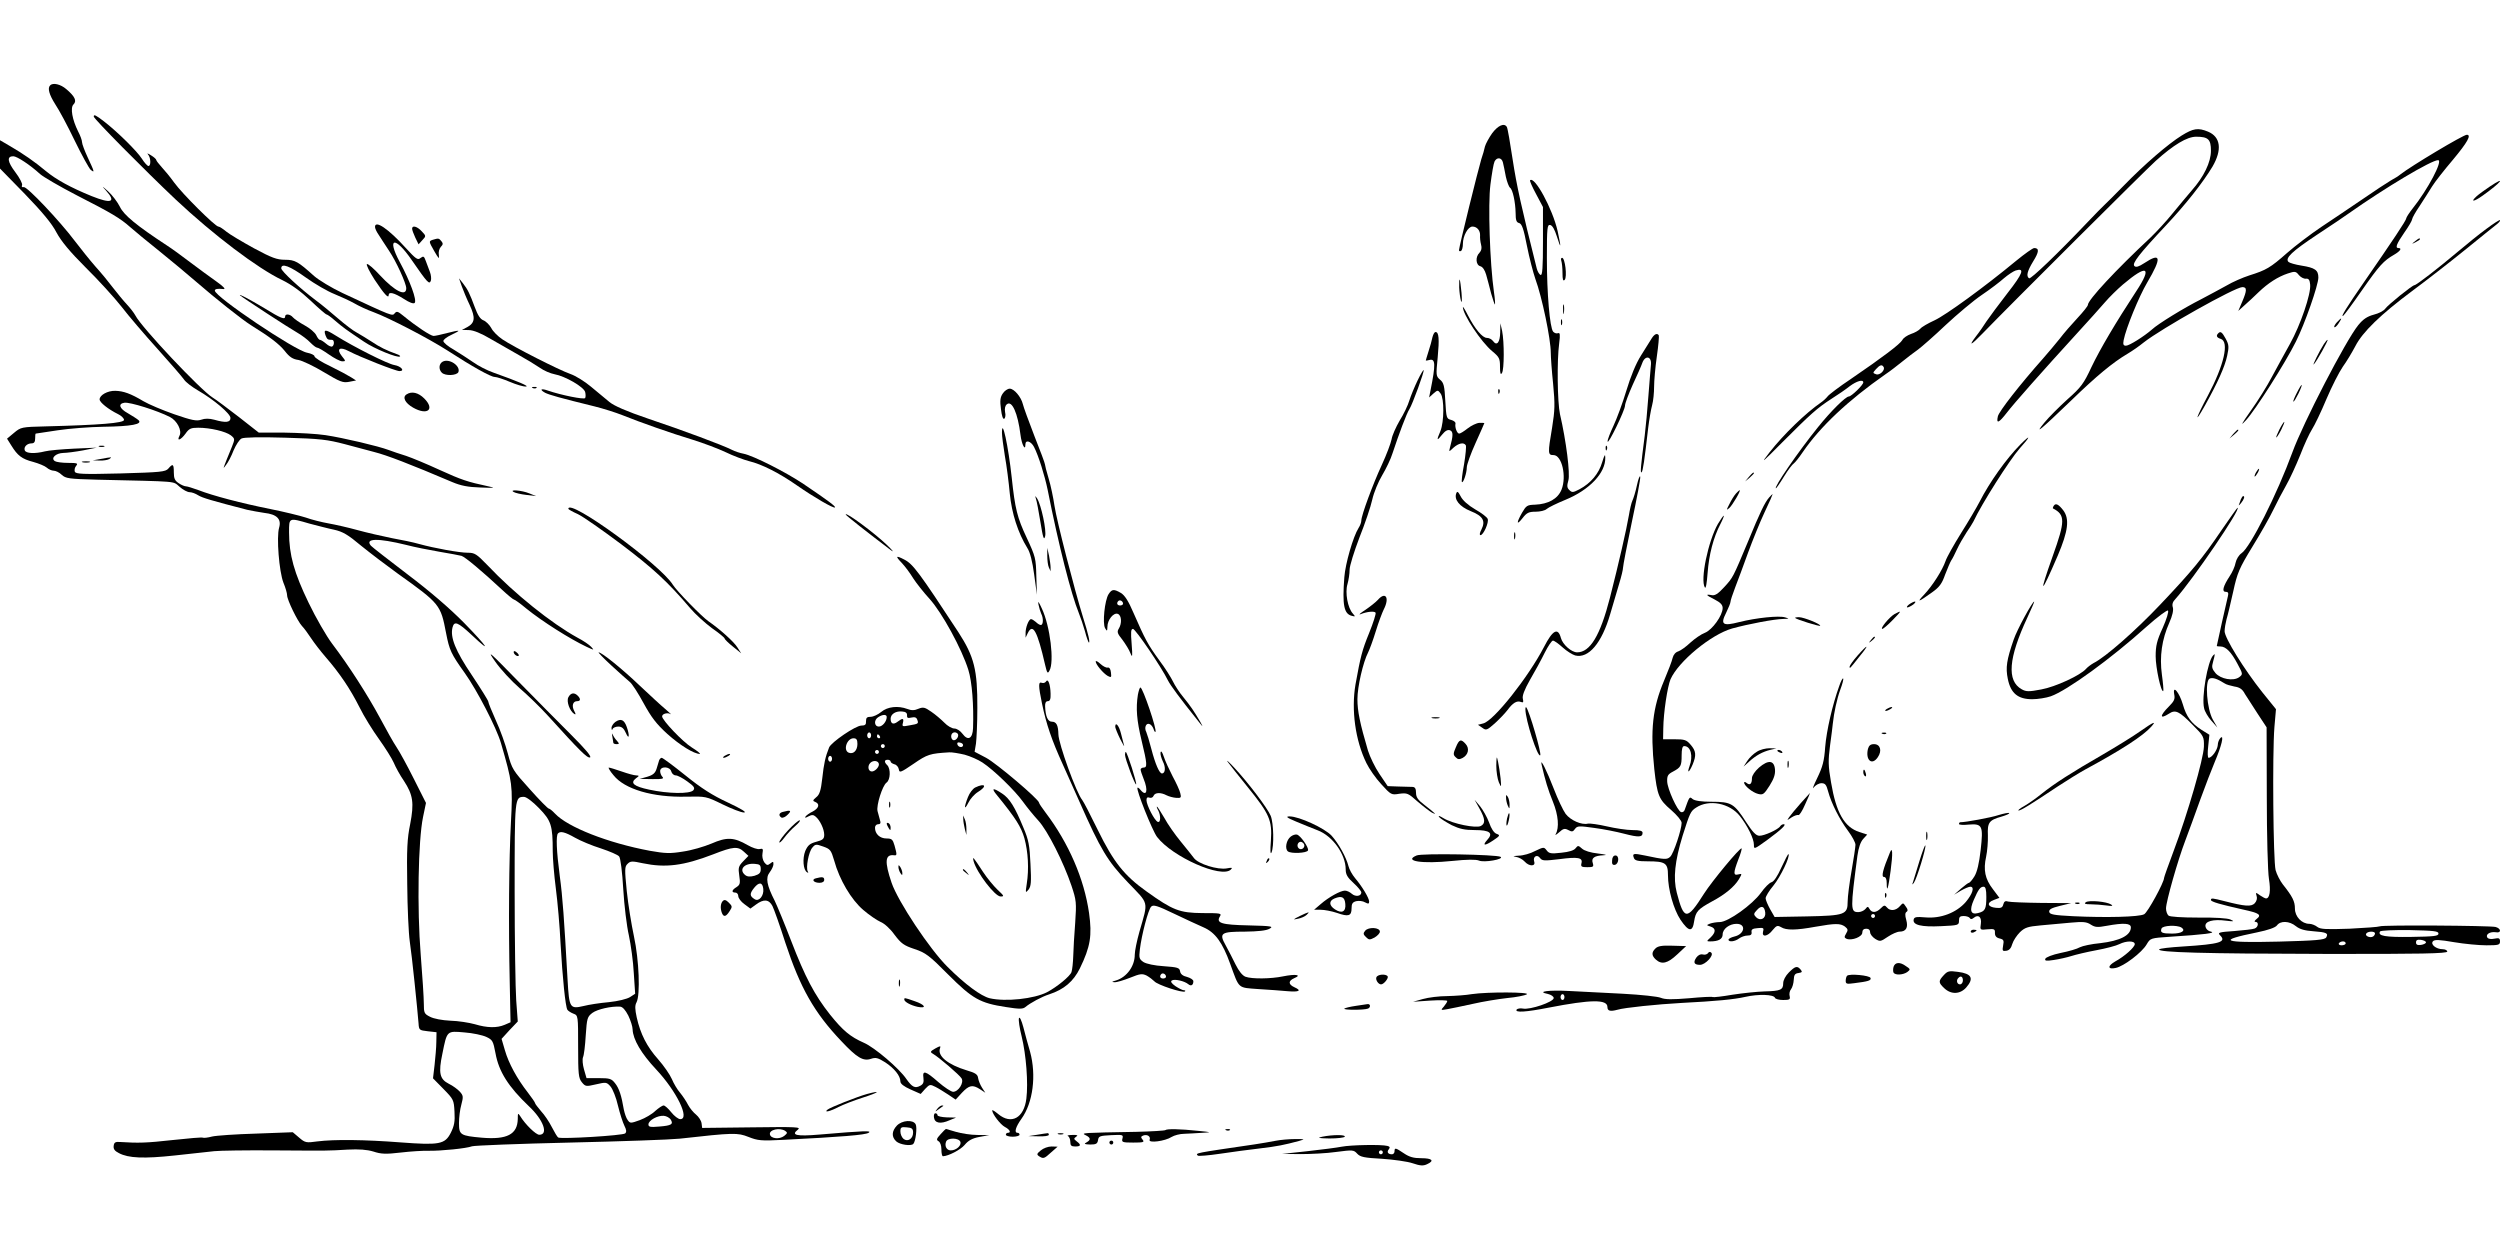 <?xml version="1.0" standalone="no"?>
<!DOCTYPE svg PUBLIC "-//W3C//DTD SVG 20010904//EN"
 "http://www.w3.org/TR/2001/REC-SVG-20010904/DTD/svg10.dtd">
<svg version="1.0" xmlns="http://www.w3.org/2000/svg"
 width="1280pt" height="640pt" viewBox="0 0 1280 640"
 preserveAspectRatio="xMidYMid meet">
<g transform="translate(0,640) scale(0.1,-0.1)"
fill="#000000" stroke="none">
<path d="M257 5963 c-15 -14 -5 -48 26 -97 19 -28 64 -112 100 -187 36 -74 73
-141 81 -148 22 -18 20 -12 -14 61 -16 34 -30 71 -30 80 0 10 -9 34 -20 55
-30 60 -41 121 -24 138 19 18 7 42 -37 79 -29 25 -68 34 -82 19z"/>
<path d="M480 5803 c1 -12 257 -271 420 -425 193 -181 419 -352 545 -412 47
-23 94 -57 145 -105 41 -39 78 -71 82 -71 4 0 25 -15 45 -33 40 -34 52 -43
146 -106 54 -37 175 -86 185 -76 3 2 -4 8 -14 11 -56 20 -90 37 -130 64 -25
16 -59 37 -77 47 -18 9 -61 42 -97 73 -36 31 -85 72 -110 90 -84 63 -180 152
-180 166 0 29 44 12 126 -47 46 -33 112 -71 145 -84 34 -14 80 -35 103 -48 22
-13 67 -34 98 -45 83 -31 279 -133 378 -196 128 -83 223 -136 243 -136 10 0
44 -11 77 -25 33 -14 70 -25 82 -24 22 0 -36 25 -165 71 -32 11 -79 35 -105
54 -26 18 -71 47 -99 64 -29 16 -53 36 -53 44 0 7 18 21 40 31 22 10 39 20 37
21 -2 2 -27 -3 -57 -11 -30 -8 -62 -15 -70 -15 -15 0 -89 49 -156 104 -27 22
-33 24 -43 12 -13 -15 -7 -18 -268 104 -55 26 -121 66 -145 87 -82 74 -98 83
-149 83 -41 0 -68 10 -159 59 -60 33 -124 71 -141 85 -17 14 -35 26 -41 26
-16 0 -185 168 -226 225 -20 28 -49 63 -64 79 -15 17 -28 33 -28 37 0 4 -12
15 -27 24 -16 10 -22 12 -15 4 14 -15 16 -59 2 -59 -5 0 -21 17 -34 38 -26 40
-126 138 -193 190 -43 33 -53 38 -53 25z"/>
<path d="M7640 5718 c-17 -24 -33 -54 -37 -68 -3 -14 -11 -44 -19 -66 -15 -49
-114 -449 -114 -465 0 -5 5 -7 10 -4 6 3 10 20 10 36 0 41 26 89 49 89 23 0
40 -20 39 -45 -1 -11 1 -32 5 -47 5 -18 2 -31 -8 -42 -22 -21 -19 -63 4 -69
12 -3 23 -19 30 -43 6 -22 18 -65 26 -98 9 -32 18 -57 19 -55 2 2 0 31 -5 64
-21 147 -31 449 -18 550 7 55 16 108 21 118 12 24 37 21 43 -5 3 -13 10 -45
15 -73 6 -27 16 -52 21 -56 14 -8 28 -74 29 -130 0 -36 4 -48 18 -51 14 -4 23
-29 40 -117 12 -61 32 -137 43 -169 34 -92 79 -308 79 -378 0 -21 5 -93 12
-160 10 -104 9 -134 -5 -222 -23 -135 -22 -142 7 -142 43 0 68 -110 41 -177
-19 -47 -67 -74 -136 -77 -40 -1 -45 -5 -66 -41 -30 -53 -29 -68 3 -27 21 27
32 32 66 32 23 0 49 6 57 14 9 8 52 29 96 47 124 51 206 138 204 216 0 21 -4
15 -16 -24 -17 -58 -58 -107 -116 -138 -33 -17 -38 -18 -52 -4 -12 11 -13 22
-5 49 10 34 -11 202 -43 340 -13 61 -16 273 -4 362 6 46 4 56 -6 52 -8 -3 -19
1 -25 8 -17 21 -32 195 -32 378 0 156 2 171 17 168 11 -2 23 -23 34 -58 22
-70 23 -60 4 27 -26 114 -118 283 -141 260 -3 -2 11 -34 31 -71 l35 -66 0
-176 c0 -135 -3 -175 -12 -172 -7 3 -16 18 -20 34 -79 315 -103 425 -123 556
-13 87 -26 162 -30 168 -13 22 -45 8 -75 -32z"/>
<path d="M11170 5706 c-69 -43 -189 -146 -296 -256 -46 -47 -91 -92 -100 -100
-9 -8 -49 -49 -88 -90 -151 -159 -288 -290 -297 -285 -16 11 -10 36 21 87 30
48 32 68 5 68 -7 0 -48 -29 -92 -65 -162 -134 -360 -278 -418 -305 -33 -15
-66 -34 -73 -43 -8 -9 -29 -21 -48 -27 -19 -7 -39 -20 -44 -31 -12 -21 -99
-87 -263 -199 -60 -40 -114 -81 -120 -90 -7 -9 -22 -23 -34 -31 -78 -54 -190
-162 -263 -255 -48 -62 -41 -56 65 51 146 146 178 175 252 223 32 20 74 49 94
65 35 26 69 36 69 19 0 -13 -61 -72 -74 -72 -16 0 -92 -75 -157 -156 -102
-126 -231 -314 -216 -314 2 0 21 27 41 60 20 33 43 63 50 67 7 5 28 31 46 58
89 130 232 265 424 399 23 15 61 45 86 65 25 20 61 48 80 61 19 14 83 70 142
126 59 55 142 125 185 154 43 29 94 68 114 86 20 17 47 35 59 39 48 15 38 -14
-41 -115 -45 -58 -93 -123 -108 -145 -14 -22 -38 -57 -54 -77 -41 -54 -26 -47
34 15 145 150 828 830 886 883 92 83 161 124 207 124 62 0 76 -13 76 -72 0
-58 -36 -133 -99 -204 -20 -23 -63 -75 -96 -115 -33 -41 -84 -96 -113 -124
-179 -167 -322 -321 -322 -346 0 -6 -24 -36 -53 -67 -29 -31 -71 -79 -92 -107
-22 -27 -60 -73 -85 -101 -118 -133 -226 -271 -231 -296 -9 -40 5 -34 46 19
36 47 180 210 360 407 55 60 119 131 142 158 23 27 65 68 92 91 125 106 152
92 68 -35 -106 -162 -184 -294 -229 -388 -39 -84 -53 -103 -122 -164 -42 -38
-96 -92 -119 -120 -55 -67 -21 -39 138 114 129 125 212 194 290 240 22 13 58
38 80 56 91 72 469 284 506 284 24 0 24 -17 -1 -75 l-20 -47 32 29 c18 16 51
46 72 67 49 47 99 79 150 96 36 12 41 11 56 -8 9 -11 25 -20 36 -19 14 2 20
-6 22 -30 5 -48 -50 -208 -103 -303 -26 -47 -68 -123 -92 -168 -24 -46 -73
-125 -109 -175 -50 -71 -55 -82 -24 -48 47 51 201 293 255 402 45 89 115 289
115 328 0 38 -17 50 -86 61 -32 5 -62 14 -67 19 -19 19 18 54 146 139 73 48
146 97 162 109 190 134 424 273 458 273 27 0 -53 -151 -130 -247 -18 -23 -33
-46 -33 -51 0 -10 -68 -112 -218 -329 -86 -124 -120 -179 -105 -170 5 3 48 61
95 129 90 129 112 153 166 184 31 18 42 34 22 34 -18 0 -10 21 30 79 22 31 40
62 40 68 0 6 17 37 39 69 21 33 50 77 63 99 14 23 62 84 107 137 75 90 96 128
71 128 -18 0 -287 -161 -340 -203 -8 -7 -30 -21 -49 -31 -19 -11 -84 -54 -145
-96 -61 -41 -156 -106 -211 -142 -55 -37 -134 -97 -175 -133 -86 -76 -107 -88
-193 -115 -34 -11 -87 -34 -117 -52 -30 -17 -89 -48 -130 -70 -89 -45 -221
-126 -252 -155 -40 -35 -116 -83 -133 -83 -13 0 -16 6 -12 28 12 62 78 223
121 296 75 127 71 156 -15 99 -29 -19 -43 -23 -51 -15 -13 13 23 60 161 207
104 111 189 219 239 302 50 86 42 152 -23 179 -51 21 -75 17 -135 -20z m-1526
-1185 c10 -15 -20 -45 -39 -37 -17 6 -17 7 0 26 20 22 31 25 39 11z"/>
<path d="M0 5610 l0 -73 128 -131 c88 -91 138 -151 161 -196 25 -46 68 -98
150 -180 64 -63 146 -153 183 -200 36 -47 119 -144 185 -217 65 -72 126 -143
135 -156 9 -14 41 -38 70 -55 83 -48 168 -120 168 -142 0 -23 -24 -26 -83 -9
-26 7 -48 7 -67 0 -24 -8 -48 -3 -138 28 -60 21 -131 51 -158 67 -65 39 -102
52 -144 53 -39 1 -80 -22 -80 -44 0 -15 45 -51 94 -75 17 -8 31 -22 31 -30 0
-16 -125 -26 -399 -33 -127 -3 -129 -4 -164 -33 l-36 -30 22 -35 c32 -52 54
-69 112 -84 29 -8 60 -21 69 -29 10 -9 26 -16 36 -16 10 0 29 -9 41 -21 21
-19 36 -21 181 -25 426 -10 386 -6 422 -36 18 -16 41 -28 52 -28 11 0 30 -7
44 -16 21 -13 68 -27 250 -74 22 -5 62 -12 88 -16 65 -7 89 -32 76 -76 -14
-48 0 -224 22 -281 11 -26 19 -55 19 -65 0 -23 53 -132 76 -157 11 -11 31 -39
47 -63 15 -23 49 -67 75 -97 72 -83 125 -162 172 -255 23 -47 69 -121 101
-165 32 -45 66 -99 75 -120 9 -22 32 -64 52 -93 47 -72 53 -113 32 -222 -15
-72 -18 -129 -15 -307 1 -120 7 -252 13 -293 11 -71 39 -345 45 -420 2 -34 4
-35 47 -40 l45 -5 -1 -50 c0 -27 -5 -81 -9 -118 l-8 -68 54 -55 c51 -52 53
-56 56 -116 3 -50 -1 -72 -19 -108 -30 -59 -58 -64 -258 -49 -180 14 -339 16
-425 5 -57 -8 -63 -7 -93 19 l-33 28 -187 -7 c-103 -3 -205 -10 -226 -15 -22
-6 -43 -8 -47 -6 -3 3 -73 -3 -155 -12 -135 -15 -176 -16 -269 -10 -24 2 -31
-2 -33 -20 -2 -16 5 -26 27 -37 49 -26 128 -29 286 -12 83 9 173 19 202 22 28
3 163 5 300 4 298 -2 278 -2 383 4 59 3 99 0 132 -10 39 -13 64 -14 140 -5 51
6 116 10 143 9 63 -1 193 12 222 23 12 4 237 13 500 19 263 6 516 15 563 20
277 31 296 31 352 9 48 -19 65 -21 178 -15 298 15 420 25 437 36 19 12 -16 11
-252 -9 -117 -10 -147 -3 -110 25 18 14 -6 15 -235 12 l-255 -3 -3 24 c-2 14
-15 33 -28 44 -13 10 -32 33 -41 50 -9 18 -27 45 -41 62 -14 16 -33 48 -42 70
-10 23 -41 68 -70 101 -58 65 -91 130 -110 215 -9 42 -10 61 -1 77 20 38 13
217 -13 337 -13 61 -30 165 -37 233 -11 111 -11 125 4 139 15 15 23 15 79 3
115 -24 207 -13 360 46 102 40 126 42 157 13 l23 -21 -27 -28 c-24 -25 -26
-33 -20 -73 6 -40 4 -47 -14 -59 -25 -15 -27 -28 -6 -28 8 0 15 -8 15 -18 0
-10 14 -29 31 -41 l31 -23 29 21 c39 29 66 27 84 -8 8 -16 38 -100 66 -188 76
-230 147 -357 287 -504 80 -85 112 -104 152 -90 24 8 35 5 72 -18 46 -30 78
-69 78 -98 0 -12 18 -26 52 -41 l52 -23 23 26 c23 24 25 24 53 10 16 -8 46
-27 66 -40 l37 -25 32 35 c37 39 54 43 93 18 l27 -18 -17 26 c-9 14 -18 36
-20 49 -2 19 -14 27 -59 40 -96 29 -151 74 -136 113 5 13 1 13 -24 -1 -26 -15
-28 -18 -13 -27 30 -17 137 -109 147 -126 14 -22 -16 -69 -43 -69 -10 0 -45
23 -76 50 -66 58 -82 62 -76 21 3 -22 -1 -32 -16 -40 -27 -15 -42 -7 -71 34
-36 54 -164 163 -218 186 -70 31 -107 62 -173 144 -80 101 -128 193 -199 377
-33 86 -71 178 -84 205 -42 82 -48 119 -26 147 10 13 19 32 19 41 0 15 -2 15
-16 4 -14 -11 -18 -10 -31 6 -8 12 -12 31 -9 46 4 22 2 26 -14 22 -10 -3 -38
6 -62 20 -71 41 -107 42 -185 8 -38 -16 -103 -35 -146 -41 -67 -11 -90 -10
-170 4 -214 40 -421 121 -486 191 -13 14 -27 25 -31 25 -5 0 -49 45 -98 100
-86 95 -91 103 -112 182 -12 46 -39 122 -61 169 -21 47 -39 91 -39 97 0 5 -38
66 -84 135 -85 126 -112 195 -99 245 9 34 27 27 98 -39 106 -100 83 -63 -39
62 -74 75 -174 161 -289 248 -97 74 -182 140 -188 147 -32 38 34 40 181 4 41
-11 118 -26 170 -35 52 -9 103 -18 113 -21 19 -6 106 -79 207 -173 30 -28 58
-51 62 -51 4 0 32 -20 63 -46 80 -65 224 -156 309 -196 39 -18 39 -18 23 0
-10 11 -41 32 -70 47 -133 73 -323 225 -462 372 -55 57 -65 63 -100 63 -43 0
-170 23 -250 45 -27 8 -90 21 -140 30 -49 10 -128 28 -175 41 -47 13 -113 28
-147 34 -34 6 -87 19 -117 30 -31 10 -113 30 -183 44 -145 29 -294 68 -368 97
-28 10 -56 19 -63 19 -7 0 -24 7 -37 16 -20 13 -25 25 -25 55 0 44 -5 47 -28
20 -15 -17 -38 -19 -245 -25 -196 -5 -229 -3 -234 9 -3 9 0 22 7 30 11 13 5
15 -41 15 -30 0 -60 4 -68 9 -23 15 5 41 43 42 17 0 63 6 101 13 l70 14 -115
-5 c-63 -3 -131 -9 -150 -14 -51 -13 -97 -11 -103 5 -7 17 11 36 35 36 13 0
18 8 18 25 0 14 1 25 3 25 2 0 53 8 113 17 60 9 165 17 234 18 143 2 202 13
179 34 -8 7 -32 22 -54 35 -44 24 -52 49 -18 54 29 4 168 -40 233 -73 37 -19
63 -70 49 -96 -16 -31 7 -22 31 11 18 26 28 30 65 30 62 0 141 -19 167 -39 21
-17 21 -19 6 -57 -49 -120 -50 -121 -31 -95 10 12 28 46 39 75 12 28 30 56 41
61 12 6 94 8 224 4 179 -5 216 -10 304 -33 55 -15 123 -33 150 -40 64 -16 184
-62 400 -154 45 -19 81 -26 145 -28 74 -3 79 -2 40 6 -107 23 -137 33 -249 84
-65 30 -142 62 -172 72 -30 9 -70 23 -89 30 -53 20 -231 62 -323 76 -45 7
-140 12 -212 13 l-130 0 -102 80 c-57 44 -117 89 -135 100 -61 38 -364 359
-395 420 -7 13 -27 39 -44 57 -17 18 -48 56 -69 83 -21 28 -61 77 -91 110 -29
33 -76 92 -105 130 -79 105 -245 280 -262 277 -9 -2 -13 2 -9 10 3 8 -13 38
-35 67 -40 53 -44 81 -10 81 19 0 87 -45 137 -91 17 -15 101 -64 188 -109 180
-92 222 -117 275 -164 20 -18 87 -73 147 -121 61 -49 147 -121 191 -159 98
-85 234 -193 279 -221 98 -61 144 -96 173 -132 24 -31 41 -42 70 -46 21 -4 80
-32 131 -63 82 -49 97 -55 128 -49 l36 7 -25 16 c-14 9 -62 35 -107 57 -45 21
-81 44 -81 51 0 6 -17 14 -37 18 -61 10 -473 287 -473 318 0 9 14 11 45 8 12
-1 -2 14 -36 38 -30 21 -91 66 -135 99 -43 33 -97 72 -119 86 -157 103 -221
156 -241 198 -12 24 -39 60 -60 79 -33 30 -35 30 -11 4 53 -59 28 -69 -74 -28
-108 44 -182 85 -234 128 -56 47 -116 89 -187 130 l-48 28 0 -72z m1585 -1891
c39 -10 95 -25 125 -31 45 -10 71 -25 140 -83 47 -38 130 -101 184 -140 220
-157 222 -161 250 -307 17 -87 25 -105 95 -203 63 -88 163 -281 186 -360 58
-200 61 -218 51 -405 -10 -188 -13 -516 -6 -829 l4 -195 -30 -13 c-40 -17 -90
-16 -153 3 -29 8 -85 17 -125 18 -42 2 -85 10 -104 20 -30 15 -32 20 -32 67 0
27 -7 141 -16 252 -19 234 -13 584 12 704 l15 72 -62 123 c-34 68 -74 141 -89
163 -15 22 -53 90 -85 150 -62 115 -157 264 -245 380 -28 37 -83 132 -120 209
-74 153 -100 245 -100 361 0 76 -2 75 105 44z m1175 -1457 c62 -64 70 -87 70
-221 0 -36 7 -122 16 -191 9 -69 20 -195 24 -280 10 -177 25 -324 35 -340 4
-6 18 -15 31 -20 24 -9 24 -10 24 -169 0 -140 2 -161 19 -182 18 -22 21 -23
72 -11 52 12 55 12 75 -11 11 -13 29 -57 38 -98 10 -41 25 -87 33 -103 10 -20
12 -31 4 -39 -11 -11 -328 -30 -343 -21 -5 3 -19 27 -33 54 -13 26 -38 63 -55
81 -16 19 -30 37 -30 40 0 4 -17 29 -38 56 -54 69 -98 149 -117 216 l-17 58
41 45 42 44 -8 108 c-4 59 -8 310 -8 558 0 481 0 484 48 484 12 0 44 -24 77
-58z m184 -151 c28 -16 88 -41 133 -55 45 -15 87 -33 93 -41 7 -8 16 -79 21
-167 5 -84 18 -191 29 -238 10 -47 22 -133 25 -192 l7 -106 -26 -17 c-16 -10
-61 -21 -108 -26 -46 -4 -104 -13 -131 -20 -69 -16 -73 -10 -81 134 -18 318
-25 421 -40 532 -17 129 -20 208 -9 218 12 13 36 7 87 -22z m951 -161 c0 -19
-7 -26 -32 -34 -23 -6 -37 -5 -48 4 -34 28 -4 62 50 57 25 -2 30 -6 30 -27z
m13 -101 c4 -35 -22 -67 -44 -53 -26 16 -27 28 -3 58 25 31 43 30 47 -5z
m-691 -649 c12 -25 22 -57 22 -71 2 -51 44 -123 121 -205 104 -111 174 -254
123 -254 -10 0 -31 16 -46 35 -15 19 -33 35 -39 35 -7 0 -26 -13 -43 -28 -16
-16 -52 -37 -79 -47 -47 -17 -50 -17 -62 0 -8 10 -16 35 -20 54 -12 71 -24
109 -45 135 -18 23 -27 26 -83 26 l-63 0 -13 45 c-7 24 -9 52 -5 62 5 10 11
60 14 112 6 88 8 95 34 115 26 19 97 35 142 32 13 -1 27 -17 42 -46z m-727
-109 c32 -15 35 -21 47 -84 17 -94 66 -171 171 -271 74 -69 102 -146 53 -146
-17 0 -71 52 -98 96 -11 17 -12 15 -12 -16 -2 -78 -55 -106 -184 -95 -110 10
-117 14 -117 75 0 27 5 70 12 94 11 41 10 47 -8 67 -10 11 -35 30 -56 40 -47
24 -54 55 -33 154 24 119 22 117 113 109 42 -3 93 -14 112 -23z m944 -423 c15
-24 4 -31 -59 -36 -46 -4 -55 -2 -55 11 0 21 48 47 79 44 13 -1 29 -10 35 -19z
m586 -58 c13 -9 12 -12 -5 -26 -25 -19 -69 -14 -73 8 -5 24 50 36 78 18z"/>
<path d="M12748 5445 c-27 -18 -57 -40 -68 -50 -34 -31 -14 -29 32 4 94 67
123 104 36 46z"/>
<path d="M12730 5228 c-36 -26 -101 -79 -145 -116 -101 -85 -213 -172 -223
-172 -12 -1 -135 -100 -150 -121 -7 -10 -33 -24 -58 -30 -33 -9 -54 -22 -80
-54 -64 -79 -282 -500 -337 -651 -77 -211 -216 -488 -261 -517 -13 -9 -26 -30
-30 -49 -3 -18 -17 -49 -30 -68 -34 -52 -41 -80 -21 -80 13 0 16 -6 12 -22 -6
-24 -57 -251 -57 -255 0 -2 9 -3 19 -3 27 0 55 -28 87 -89 28 -52 28 -53 9
-68 -30 -22 -95 -10 -122 21 -18 22 -20 31 -12 58 11 41 11 44 0 32 -28 -30
-60 -213 -46 -270 3 -16 20 -45 37 -64 l31 -35 -23 40 c-31 55 -42 201 -16
211 16 6 38 -1 76 -25 8 -6 31 -12 50 -16 27 -4 41 -13 54 -38 11 -17 40 -63
65 -101 l46 -70 1 -355 c0 -198 5 -385 11 -421 10 -61 4 -100 -15 -100 -4 0
-18 7 -31 16 -22 16 -23 16 -17 -4 4 -12 0 -26 -10 -37 -18 -18 -49 -16 -154
11 -63 16 -70 17 -70 6 0 -9 49 -23 165 -49 83 -18 96 -27 69 -48 -10 -8 -14
-15 -6 -15 18 0 15 -27 -4 -34 -9 -4 -56 -9 -105 -13 -77 -5 -86 -8 -73 -21
36 -35 1 -46 -189 -58 -65 -4 -120 -10 -122 -15 -10 -15 230 -22 843 -23 499
-1 632 2 632 12 0 6 -10 12 -23 12 -34 0 -65 25 -50 41 9 9 33 8 108 -5 53 -9
128 -16 166 -16 62 0 69 2 69 20 0 16 -5 19 -29 14 -17 -4 -32 -1 -36 6 -10
16 14 31 43 27 30 -6 29 19 -1 27 -31 7 -581 11 -593 3 -6 -3 -75 -8 -155 -12
-119 -4 -148 -3 -164 9 -11 9 -30 16 -41 16 -39 0 -74 37 -74 78 0 37 -12 61
-62 124 -14 18 -31 51 -37 73 -12 48 -17 594 -6 732 l8 92 -71 88 c-93 117
-192 277 -192 311 0 15 5 43 10 62 6 19 21 83 34 141 21 96 30 118 99 231 42
68 90 153 107 189 17 35 46 91 65 124 19 33 51 103 72 155 20 52 47 111 60
131 13 20 47 90 74 155 28 66 66 140 84 166 19 26 47 73 64 105 37 73 129 162
291 283 69 51 190 145 269 209 79 64 153 124 165 133 11 9 19 18 16 21 -3 2
-34 -18 -70 -45z m-975 -3570 c20 -16 46 -23 89 -26 68 -5 79 -10 66 -32 -8
-12 -51 -16 -242 -21 -291 -7 -320 5 -113 47 59 12 95 25 103 36 18 25 64 23
97 -4z m730 -38 c0 -13 -23 -15 -140 -17 -133 -2 -173 5 -159 28 3 5 71 8 152
7 123 -3 147 -5 147 -18z m-325 1 c0 -6 -5 -13 -10 -16 -15 -9 -43 3 -35 15 8
13 45 13 45 1z m261 -46 c0 -5 -12 -11 -26 -13 -18 -2 -25 1 -25 13 0 12 7 15
25 13 14 -2 26 -7 26 -13z m-411 -5 c0 -5 -9 -10 -21 -10 -11 0 -17 5 -14 10
3 6 13 10 21 10 8 0 14 -4 14 -10z"/>
<path d="M1920 5238 c0 -7 8 -25 18 -39 9 -15 34 -52 54 -83 37 -55 88 -167
88 -192 0 -44 -58 -16 -134 66 -31 34 -61 60 -67 58 -6 -2 12 -38 39 -80 49
-74 72 -99 72 -79 0 19 28 12 77 -19 29 -19 50 -27 56 -21 13 13 -24 113 -76
209 -69 128 -24 135 62 9 81 -117 89 -125 97 -104 3 9 1 30 -5 45 -6 15 -15
40 -21 56 -9 25 -12 26 -27 15 -14 -12 -23 -6 -77 53 -88 97 -156 143 -156
106z"/>
<path d="M2110 5229 c0 -6 7 -26 16 -45 l17 -35 19 21 c20 21 20 22 -3 46 -23
25 -49 32 -49 13z"/>
<path d="M2215 5172 c-20 -7 -20 -8 8 -57 23 -40 27 -44 24 -22 -3 17 2 34 10
43 12 12 12 18 3 29 -13 16 -15 16 -45 7z"/>
<path d="M12364 5164 c-18 -14 -18 -15 4 -4 12 6 22 13 22 15 0 8 -5 6 -26
-11z"/>
<path d="M7994 5064 c3 -9 6 -36 6 -62 0 -34 3 -43 11 -35 14 14 2 113 -13
113 -6 0 -7 -7 -4 -16z"/>
<path d="M2364 4935 c8 -22 26 -66 41 -97 30 -65 27 -91 -13 -113 l-27 -14 35
-1 c23 0 63 -16 115 -47 44 -25 109 -62 145 -83 36 -20 82 -48 104 -63 21 -15
54 -29 75 -33 55 -10 150 -65 157 -91 3 -12 3 -26 0 -31 -5 -9 -123 15 -190
38 -36 13 -46 6 -15 -11 22 -11 75 -26 254 -70 44 -11 107 -31 140 -44 94 -38
251 -93 360 -126 55 -17 132 -46 170 -64 39 -19 93 -39 120 -46 66 -16 153
-60 245 -124 86 -60 189 -120 195 -113 5 5 -34 34 -161 120 -91 61 -257 145
-307 155 -17 3 -45 12 -60 20 -47 24 -254 101 -427 159 -112 38 -176 66 -200
86 -19 16 -61 51 -94 78 -32 27 -79 56 -105 65 -58 20 -292 139 -348 177 -24
16 -50 42 -58 59 -9 16 -27 34 -40 39 -16 6 -29 26 -44 67 -26 70 -36 91 -61
123 l-20 25 14 -40z"/>
<path d="M7471 4929 c1 -24 5 -55 9 -69 5 -15 6 1 3 40 -7 76 -13 93 -12 29z"/>
<path d="M1230 4887 c12 -11 249 -166 290 -189 25 -14 56 -38 69 -52 14 -14
29 -26 35 -26 6 0 33 -16 60 -35 27 -19 58 -35 68 -35 19 0 19 1 -2 27 -29 37
-11 50 36 25 57 -30 240 -102 259 -102 30 0 9 25 -26 31 -33 5 -208 93 -302
152 -51 32 -62 32 -50 -1 8 -20 11 -22 33 -22 12 0 13 -27 1 -34 -4 -3 -19 3
-31 14 -13 11 -27 20 -32 20 -5 0 -13 11 -19 24 -6 13 -33 36 -59 50 -26 14
-53 33 -60 41 -14 17 -40 20 -40 5 0 -19 -22 -10 -108 43 -75 45 -136 77 -122
64z"/>
<path d="M8003 4815 c0 -22 2 -30 4 -17 2 12 2 30 0 40 -3 9 -5 -1 -4 -23z"/>
<path d="M7490 4828 c-1 -37 94 -180 150 -226 36 -30 40 -37 40 -80 0 -34 3
-43 10 -32 12 18 12 159 1 215 l-9 40 -1 -47 c-1 -51 -17 -71 -36 -45 -7 10
-21 17 -32 17 -23 0 -61 45 -98 117 -13 26 -25 45 -25 41z"/>
<path d="M7992 4750 c0 -14 2 -19 5 -12 2 6 2 18 0 25 -3 6 -5 1 -5 -13z"/>
<path d="M11965 4750 c-10 -11 -16 -22 -13 -25 3 -3 13 6 22 20 20 30 16 32
-9 5z"/>
<path d="M7334 4673 c-3 -16 -12 -48 -20 -72 -8 -25 -14 -46 -14 -47 0 -1 8 0
19 3 31 8 32 -23 5 -157 l-7 -35 22 20 c22 19 23 19 37 0 19 -26 18 -145 -1
-192 -21 -49 -19 -53 8 -19 17 21 29 27 41 23 17 -7 17 -26 -1 -92 -5 -19 -4
-19 19 3 26 23 53 29 63 12 3 -5 -1 -49 -9 -97 -9 -47 -14 -89 -11 -91 7 -7
25 47 25 75 0 14 20 70 45 125 25 55 45 101 45 102 0 1 -12 1 -26 1 -14 -1
-41 -14 -59 -28 -19 -15 -38 -27 -44 -27 -11 0 -23 32 -19 51 2 7 -8 15 -22
19 -24 6 -25 10 -30 97 -4 77 -8 94 -27 109 -21 18 -21 23 -12 114 9 95 6 130
-11 130 -6 0 -12 -12 -16 -27z"/>
<path d="M11357 4693 c-12 -12 -7 -22 13 -28 45 -14 17 -135 -66 -291 -62
-116 -73 -154 -14 -49 65 117 101 197 113 253 10 46 9 57 -7 87 -19 35 -27 41
-39 28z"/>
<path d="M8457 4668 c-8 -13 -32 -52 -55 -88 -26 -41 -53 -107 -75 -180 -19
-63 -49 -144 -66 -180 -17 -36 -31 -72 -30 -80 1 -22 89 160 89 183 0 11 18
59 39 106 22 47 45 99 50 114 15 39 47 33 44 -8 -2 -17 -7 -88 -13 -160 -5
-71 -14 -164 -19 -205 -20 -155 -24 -195 -16 -188 7 7 14 56 34 229 5 41 14
93 20 115 6 22 10 64 10 94 0 30 6 100 14 155 8 55 12 103 10 108 -8 13 -22 7
-36 -15z"/>
<path d="M11898 4638 c-22 -34 -62 -115 -51 -103 14 14 76 125 70 125 -3 0
-11 -10 -19 -22z"/>
<path d="M2266 4548 c-19 -11 -21 -39 -4 -56 18 -18 77 -15 85 3 12 32 -48 72
-81 53z"/>
<path d="M7258 4452 c-15 -31 -34 -77 -42 -102 -7 -25 -30 -72 -50 -104 -19
-33 -38 -75 -41 -95 -4 -20 -26 -79 -50 -131 -46 -99 -105 -259 -105 -285 0
-9 -6 -26 -14 -38 -28 -44 -68 -184 -73 -252 -11 -143 -2 -188 38 -198 19 -5
19 -4 6 11 -27 29 -41 108 -28 151 6 21 11 54 11 74 0 20 23 93 50 164 28 70
58 158 66 195 8 36 31 92 51 125 19 32 44 83 53 113 31 94 72 204 86 225 16
25 78 195 73 200 -2 2 -16 -22 -31 -53z"/>
<path d="M11760 4389 c-12 -23 -20 -43 -18 -45 3 -2 14 17 26 41 27 56 20 60
-8 4z"/>
<path d="M2728 4413 c7 -3 16 -2 19 1 4 3 -2 6 -13 5 -11 0 -14 -3 -6 -6z"/>
<path d="M5134 4385 c-13 -19 -15 -37 -9 -80 4 -34 10 -53 17 -49 5 4 8 19 4
34 -3 18 0 33 9 40 26 22 56 -44 70 -157 6 -49 25 -85 25 -49 0 26 28 18 44
-12 23 -44 55 -147 70 -220 57 -287 120 -534 160 -632 8 -19 22 -61 31 -92 8
-32 18 -58 20 -58 7 0 -2 41 -30 130 -45 145 -135 496 -146 570 -6 41 -19 104
-30 140 -11 36 -19 69 -19 73 0 5 -24 70 -54 145 -29 75 -56 149 -59 163 -9
37 -45 79 -67 79 -11 0 -27 -11 -36 -25z"/>
<path d="M7671 4394 c0 -11 3 -14 6 -6 3 7 2 16 -1 19 -3 4 -6 -2 -5 -13z"/>
<path d="M2082 4381 c-23 -14 -9 -44 33 -68 74 -42 113 -9 57 47 -30 30 -64
38 -90 21z"/>
<path d="M11670 4200 c-11 -22 -18 -40 -15 -40 2 0 14 18 25 40 11 22 18 40
15 40 -2 0 -14 -18 -25 -40z"/>
<path d="M5130 4184 c0 -16 7 -69 15 -119 9 -49 20 -136 25 -191 10 -103 42
-202 90 -280 14 -21 26 -69 35 -136 l14 -103 -3 95 c-2 90 -4 100 -49 196 -49
104 -60 149 -77 309 -17 159 -50 312 -50 229z"/>
<path d="M11434 4178 l-19 -23 23 19 c21 18 27 26 19 26 -2 0 -12 -10 -23 -22z"/>
<path d="M10345 4125 c-73 -74 -158 -193 -210 -295 -14 -27 -56 -99 -94 -159
-38 -61 -74 -125 -80 -144 -16 -46 -65 -124 -109 -171 -41 -43 -31 -40 40 11
38 27 51 45 67 91 12 31 26 64 31 72 6 8 19 34 30 58 11 24 33 62 48 85 16 23
32 49 36 57 43 92 185 315 236 373 57 63 60 77 5 22z"/>
<path d="M508 4113 c6 -2 18 -2 25 0 6 3 1 5 -13 5 -14 0 -19 -2 -12 -5z"/>
<path d="M8221 4104 c0 -11 3 -14 6 -6 3 7 2 16 -1 19 -3 4 -6 -2 -5 -13z"/>
<path d="M515 4050 l-40 -7 35 -1 c19 -1 42 3 50 8 16 11 14 11 -45 0z"/>
<path d="M423 4033 c9 -2 25 -2 35 0 9 3 1 5 -18 5 -19 0 -27 -2 -17 -5z"/>
<path d="M11550 3980 c-6 -11 -8 -20 -6 -20 3 0 10 9 16 20 6 11 8 20 6 20 -3
0 -10 -9 -16 -20z"/>
<path d="M8954 3958 l-19 -23 23 19 c12 11 22 21 22 23 0 8 -8 2 -26 -19z"/>
<path d="M8381 3915 c-7 -33 -18 -68 -23 -78 -5 -10 -13 -44 -18 -75 -12 -71
-52 -246 -97 -422 -50 -195 -102 -280 -168 -280 -29 0 -74 40 -83 73 -15 56
-42 42 -87 -46 -80 -154 -257 -378 -311 -391 l-27 -7 22 -15 c20 -15 24 -13
64 22 23 21 52 51 65 68 27 37 48 50 69 42 12 -5 14 -1 10 16 -4 15 7 45 37
98 24 41 58 103 75 138 17 34 36 62 42 62 7 0 29 -16 50 -35 21 -19 50 -37 64
-41 68 -17 136 63 179 211 15 50 35 120 46 156 11 36 20 73 20 83 0 9 20 114
45 233 25 118 45 223 43 232 -2 9 -10 -11 -17 -44z"/>
<path d="M2630 3881 c8 -5 38 -12 65 -15 l50 -6 -35 14 c-39 16 -105 21 -80 7z"/>
<path d="M7456 3874 c-12 -32 17 -68 74 -91 63 -25 77 -50 55 -94 -9 -17 -11
-29 -5 -29 15 0 44 65 37 83 -3 9 -32 31 -64 49 -36 21 -64 46 -74 66 -13 25
-18 29 -23 16z"/>
<path d="M8888 3873 c-9 -10 -24 -34 -33 -53 -17 -33 -17 -34 -1 -21 16 14 61
91 53 91 -2 0 -11 -8 -19 -17z"/>
<path d="M9058 3853 c-22 -25 -47 -77 -107 -223 -79 -189 -78 -187 -123 -236
-32 -35 -48 -45 -65 -41 -33 6 -29 0 17 -23 29 -15 40 -27 40 -43 0 -38 -53
-112 -91 -127 -19 -7 -52 -30 -74 -50 -22 -21 -50 -41 -62 -45 -14 -4 -25 -17
-29 -33 -3 -15 -23 -67 -44 -117 -59 -140 -71 -251 -50 -453 15 -135 23 -155
86 -209 30 -26 54 -55 54 -66 0 -33 -41 -157 -58 -173 -16 -16 -28 -16 -131 6
-58 12 -65 11 -55 -14 5 -12 20 -16 71 -16 90 0 103 -9 103 -71 0 -73 29 -175
64 -228 42 -62 62 -65 70 -8 8 50 19 62 92 102 66 35 114 75 137 113 17 29 17
30 -3 25 -26 -7 -26 7 0 76 12 29 19 55 17 57 -7 7 -152 -168 -192 -231 -88
-139 -103 -138 -140 5 -19 74 -10 160 30 291 37 117 41 126 69 144 66 44 172
23 224 -43 40 -51 72 -116 72 -147 0 -25 1 -24 69 25 72 53 101 80 83 80 -6 0
-14 -5 -17 -10 -10 -17 -83 -50 -107 -49 -17 0 -34 18 -68 70 -61 95 -76 104
-176 104 -53 0 -87 5 -98 14 -16 14 -16 13 -41 -57 -3 -8 -11 -12 -18 -10 -19
7 -70 119 -71 157 -1 29 4 37 29 50 41 22 45 29 45 84 0 32 4 47 13 47 34 0
47 -51 27 -104 -14 -39 -1 -31 16 9 20 48 18 70 -10 102 -21 25 -31 28 -83 28
l-58 0 1 55 c1 81 21 213 37 252 40 91 207 229 315 260 83 23 215 48 262 49
32 1 33 1 10 8 -31 10 -147 -2 -235 -24 -85 -22 -98 -13 -67 48 12 25 22 49
22 55 0 7 11 40 24 74 14 35 43 115 66 178 23 63 61 157 85 208 24 50 42 92
41 92 -2 0 -10 -8 -18 -17z"/>
<path d="M5304 3846 c4 -10 14 -64 23 -119 13 -81 18 -96 24 -73 8 29 -20 161
-41 194 -11 16 -11 15 -6 -2z"/>
<path d="M11473 3843 c-3 -10 -8 -22 -10 -28 -3 -5 3 -1 11 9 16 20 21 36 11
36 -3 0 -8 -8 -12 -17z"/>
<path d="M10515 3810 c-4 -6 -5 -12 -4 -13 64 -33 63 -65 -1 -244 -73 -205
-63 -204 26 3 53 125 61 187 28 231 -24 31 -39 39 -49 23z"/>
<path d="M2910 3795 c0 -3 21 -15 48 -27 26 -12 126 -82 222 -154 164 -124
238 -192 353 -327 26 -31 77 -77 112 -103 36 -25 65 -49 65 -53 0 -4 19 -23
43 -42 l42 -34 -20 31 c-18 29 -91 94 -149 134 -34 24 -162 155 -181 186 -63
103 -535 446 -535 389z"/>
<path d="M11376 3688 c-100 -148 -154 -213 -316 -384 -125 -132 -279 -268
-341 -299 -14 -8 -31 -21 -38 -29 -28 -33 -157 -93 -230 -106 -63 -12 -77 -12
-100 1 -77 43 -68 159 29 367 21 45 37 82 35 82 -9 0 -88 -144 -105 -195 -36
-104 -42 -143 -30 -201 15 -74 52 -104 125 -104 29 0 72 7 95 15 83 29 309
193 491 357 56 50 105 86 109 82 5 -5 -7 -44 -27 -89 -30 -65 -36 -92 -36
-145 0 -59 28 -188 39 -178 2 3 -1 40 -7 83 -13 94 0 182 38 267 16 36 22 64
18 78 -5 15 -1 29 13 43 90 100 340 467 318 467 -2 0 -38 -51 -80 -112z"/>
<path d="M4330 3766 c0 -5 114 -94 230 -182 20 -15 12 -4 -19 26 -66 63 -211
170 -211 156z"/>
<path d="M8796 3718 c-50 -87 -92 -288 -67 -326 5 -8 10 22 14 75 7 93 29 180
66 251 12 23 19 42 17 42 -3 0 -16 -19 -30 -42z"/>
<path d="M7752 3655 c0 -16 2 -22 5 -12 2 9 2 23 0 30 -3 6 -5 -1 -5 -18z"/>
<path d="M5362 3555 c0 -22 3 -49 8 -60 l9 -20 0 20 c0 11 -4 38 -8 60 l-9 40
0 -40z"/>
<path d="M4617 3518 c17 -18 43 -53 58 -78 16 -25 54 -73 85 -107 63 -70 164
-254 198 -363 19 -61 28 -181 24 -298 -2 -54 -26 -67 -54 -29 -11 15 -29 27
-42 27 -12 0 -35 13 -51 30 -16 16 -46 42 -67 56 -33 23 -41 25 -66 15 -20 -9
-36 -9 -56 -1 -48 18 -102 12 -134 -15 -17 -14 -41 -25 -54 -25 -19 0 -24 -5
-24 -22 1 -18 -4 -23 -24 -23 -29 0 -154 -85 -165 -112 -19 -47 -27 -84 -35
-158 -7 -63 -14 -84 -31 -97 -18 -15 -19 -19 -5 -24 25 -10 19 -32 -13 -49
-17 -8 -33 -20 -37 -26 -4 -8 0 -7 15 1 17 9 26 9 37 -1 22 -18 44 -64 44 -93
0 -21 -7 -27 -41 -36 -33 -9 -43 -18 -56 -47 -15 -38 -11 -97 9 -109 7 -4 8
-3 4 4 -11 18 4 100 23 122 15 18 19 19 55 6 37 -13 41 -18 57 -72 27 -99 88
-201 149 -253 30 -26 70 -53 88 -61 20 -8 50 -35 72 -66 34 -45 48 -55 102
-73 57 -19 75 -32 173 -131 124 -124 163 -146 295 -166 69 -11 87 -11 100 0
25 21 84 53 122 65 76 25 124 66 157 133 54 111 63 168 47 283 -25 175 -104
358 -223 515 -18 24 -33 46 -33 50 0 17 -217 201 -271 230 l-59 31 7 42 c3 23
7 105 7 182 1 195 -16 263 -97 388 -200 305 -232 349 -277 372 -44 23 -47 18
-13 -17z m27 -780 c-1 -14 4 -16 22 -12 17 4 26 1 30 -10 8 -21 7 -22 -40 -30
-36 -7 -38 -6 -33 13 6 24 -1 26 -27 6 -22 -17 -36 -11 -36 15 0 24 27 41 60
37 17 -1 25 -8 24 -19z m-104 -9 c0 -23 -22 -49 -40 -49 -25 0 -27 35 -2 49
22 14 42 14 42 0z m-80 -94 c0 -8 -4 -15 -10 -15 -5 0 -10 7 -10 15 0 8 5 15
10 15 6 0 10 -7 10 -15z m443 9 c9 -10 -4 -34 -19 -34 -8 0 -14 9 -14 20 0 19
19 27 33 14z m-398 -14 c3 -5 1 -10 -4 -10 -6 0 -11 5 -11 10 0 6 2 10 4 10 3
0 8 -4 11 -10z m-115 -39 c0 -33 -20 -54 -44 -45 -31 12 -10 74 24 74 15 0 20
-7 20 -29z m541 -6 c-1 -15 -24 -12 -29 3 -3 9 2 13 12 10 10 -1 17 -7 17 -13z
m-401 -5 c0 -5 -4 -10 -10 -10 -5 0 -10 5 -10 10 0 6 5 10 10 10 6 0 10 -4 10
-10z m-30 -30 c0 -5 -4 -10 -10 -10 -5 0 -10 5 -10 10 0 6 5 10 10 10 6 0 10
-4 10 -10z m439 -14 c29 -8 70 -26 91 -40 58 -38 165 -142 207 -200 20 -28 56
-72 79 -97 48 -52 129 -213 170 -334 25 -75 26 -86 19 -190 -5 -60 -9 -137
-10 -170 -1 -33 -5 -70 -9 -82 -7 -21 -74 -76 -125 -103 -66 -34 -212 -50
-294 -31 -44 11 -125 70 -216 161 -91 90 -253 334 -286 430 -37 109 -34 147
13 141 15 -2 15 3 2 50 -9 31 -14 36 -41 36 -34 0 -59 23 -59 55 0 10 7 18 16
18 12 0 15 6 9 23 -3 12 -9 32 -12 44 -7 29 25 131 46 146 20 14 22 70 4 89
-17 16 -16 28 2 28 8 0 15 -4 15 -9 0 -5 9 -11 19 -14 11 -2 21 -14 23 -26 3
-19 9 -17 75 28 71 49 84 53 183 59 14 1 49 -5 79 -12z m-679 -21 c0 -8 -4
-15 -10 -15 -5 0 -10 7 -10 15 0 8 5 15 10 15 6 0 10 -7 10 -15z m240 -29 c0
-15 -21 -36 -36 -36 -19 0 -24 28 -8 44 16 16 44 11 44 -8z"/>
<path d="M4993 2368 c-12 -6 -29 -28 -37 -49 -21 -53 -20 -72 2 -29 9 19 31
44 49 55 49 30 38 48 -14 23z"/>
<path d="M5105 2328 c96 -118 123 -161 140 -220 19 -70 24 -157 12 -233 -7
-47 -7 -49 9 -30 13 17 15 38 10 132 -4 95 -10 124 -36 185 -44 107 -71 150
-109 175 -48 32 -58 29 -26 -9z"/>
<path d="M4552 2280 c0 -14 2 -19 5 -12 2 6 2 18 0 25 -3 6 -5 1 -5 -13z"/>
<path d="M4932 2205 c0 -11 4 -33 8 -50 l8 -30 0 30 c0 17 -3 39 -8 50 l-9 20
1 -20z"/>
<path d="M4540 2183 c0 -4 5 -15 10 -23 8 -13 10 -13 10 2 0 9 -4 20 -10 23
-5 3 -10 3 -10 -2z"/>
<path d="M4985 1990 c16 -58 109 -180 138 -180 20 0 18 3 -15 34 -20 19 -54
60 -75 92 -51 78 -55 83 -48 54z"/>
<path d="M4600 1960 c0 -8 5 -22 10 -30 9 -13 10 -13 10 0 0 8 -5 22 -10 30
-9 13 -10 13 -10 0z"/>
<path d="M4930 1946 c0 -2 8 -10 18 -17 15 -13 16 -12 3 4 -13 16 -21 21 -21
13z"/>
<path d="M5676 3358 c-20 -31 -32 -150 -18 -174 10 -17 11 -17 12 7 0 36 32
74 53 66 20 -7 22 -49 5 -76 -10 -16 -7 -25 19 -57 16 -22 35 -52 41 -69 10
-25 11 -16 6 48 -5 61 -4 77 7 77 13 -1 146 -196 179 -264 14 -27 58 -87 158
-212 23 -29 23 -29 8 -1 -32 55 -51 83 -87 127 -21 25 -44 61 -53 80 -9 19
-40 69 -71 110 -58 80 -72 106 -131 241 -26 61 -45 91 -65 103 -36 21 -46 20
-63 -6z m74 -49 c0 -5 -7 -9 -15 -9 -15 0 -20 12 -9 23 8 8 24 -1 24 -14z"/>
<path d="M7054 3328 c-10 -11 -39 -34 -64 -51 -25 -16 -36 -26 -25 -22 35 14
72 17 78 8 3 -5 -12 -52 -33 -104 -36 -88 -44 -120 -70 -264 -22 -129 -1 -286
56 -402 14 -29 48 -78 76 -108 50 -55 52 -56 93 -49 40 5 45 3 93 -40 29 -25
62 -50 74 -57 28 -14 17 -4 -39 40 -33 25 -43 39 -43 62 0 21 -5 29 -17 30
-10 0 -43 1 -73 2 l-55 2 -42 62 c-23 34 -49 88 -59 120 -41 139 -54 202 -54
263 0 64 29 190 55 240 7 14 25 62 39 108 14 46 33 96 41 112 31 60 9 94 -31
48z"/>
<path d="M5317 3305 c3 -16 10 -38 14 -47 12 -23 11 -58 -2 -58 -6 0 -17 7
-25 15 -9 8 -20 15 -25 15 -12 0 -29 -44 -28 -73 l0 -22 11 23 c26 54 49 12
89 -162 10 -43 13 -47 22 -30 26 44 4 228 -39 319 -16 35 -21 41 -17 20z"/>
<path d="M9774 3305 c-10 -8 -14 -15 -8 -15 5 0 19 7 30 15 10 8 14 15 8 15
-5 0 -19 -7 -30 -15z"/>
<path d="M9700 3256 c-26 -15 -77 -76 -62 -76 4 0 28 20 52 45 47 48 49 52 10
31z"/>
<path d="M9191 3236 c8 -8 124 -44 128 -40 7 7 -83 44 -108 44 -13 0 -22 -2
-20 -4z"/>
<path d="M9579 3123 c-13 -16 -12 -17 4 -4 16 13 21 21 13 21 -2 0 -10 -8 -17
-17z"/>
<path d="M9511 3044 c-23 -26 -41 -52 -41 -57 0 -13 1 -11 54 56 49 60 40 61
-13 1z"/>
<path d="M2536 3012 c27 -39 83 -99 124 -135 41 -35 107 -99 145 -141 163
-180 202 -219 216 -214 9 4 -23 42 -96 115 -60 60 -184 185 -274 277 -149 153
-160 162 -115 98z"/>
<path d="M2630 3062 c0 -12 19 -26 26 -19 2 2 -2 10 -11 17 -9 8 -15 8 -15 2z"/>
<path d="M3130 2993 c39 -36 82 -74 94 -84 12 -9 44 -59 71 -109 40 -73 65
-106 122 -158 65 -58 136 -102 166 -102 6 0 -12 15 -41 33 -47 29 -152 140
-152 159 0 14 29 21 43 12 8 -5 -5 7 -27 26 -23 19 -81 73 -131 120 -88 84
-194 170 -210 170 -4 0 25 -30 65 -67z"/>
<path d="M5610 3013 c0 -15 39 -61 62 -74 18 -9 19 -8 16 18 -2 18 -8 27 -17
25 -7 -2 -24 7 -37 19 -13 12 -24 18 -24 12z"/>
<path d="M9417 2888 c-35 -97 -65 -228 -72 -312 -5 -73 -13 -102 -41 -160 -19
-39 -27 -61 -18 -48 9 12 27 22 40 22 19 0 25 -8 34 -42 16 -60 58 -143 102
-202 21 -28 38 -60 38 -71 0 -11 -9 -71 -20 -134 -11 -62 -20 -133 -20 -157 0
-67 -14 -72 -210 -76 l-164 -3 -23 40 c-12 22 -23 47 -23 56 0 9 18 39 40 65
36 44 87 150 77 161 -2 2 -18 -29 -36 -68 -20 -45 -39 -73 -51 -76 -11 -3 -35
-27 -54 -54 -44 -61 -167 -149 -210 -150 -17 0 -40 -4 -51 -8 -19 -8 -19 -8 3
-15 28 -9 28 -29 0 -56 -21 -19 -21 -20 -2 -20 43 0 64 12 64 36 0 28 35 54
71 54 51 0 42 -53 -11 -65 -16 -4 -30 -11 -30 -16 0 -14 33 -10 54 6 11 8 30
15 43 15 17 0 23 5 21 18 -2 13 5 18 31 20 30 3 33 1 28 -17 -8 -31 23 -27 49
7 20 24 25 25 43 15 27 -17 77 -16 176 2 102 18 127 18 151 1 16 -13 17 -18 6
-36 -10 -17 -10 -21 3 -27 28 -10 80 11 80 32 0 13 7 20 20 20 13 0 20 -7 20
-18 0 -10 12 -25 26 -34 25 -15 28 -14 65 11 21 14 48 26 60 26 33 0 45 21 34
60 -7 24 -6 36 1 41 8 5 8 13 -3 27 -14 21 -14 21 -31 2 -20 -23 -50 -26 -66
-6 -11 13 -15 12 -32 -5 -23 -23 -45 -24 -57 -3 -8 14 -10 14 -21 0 -8 -9 -24
-16 -37 -16 -40 0 -40 16 -4 289 6 42 16 71 30 86 l20 22 -40 13 c-77 25 -119
99 -145 254 -15 86 -15 112 -5 190 7 50 13 100 14 111 6 57 21 126 38 173 11
29 18 56 15 58 -3 3 -12 -14 -20 -38z m-379 -1160 c4 -31 -25 -46 -47 -24 -13
14 -13 18 4 36 23 26 39 21 43 -12z m562 -18 c0 -5 -4 -10 -10 -10 -5 0 -10 5
-10 10 0 6 5 10 10 10 6 0 10 -4 10 -10z"/>
<path d="M5356 2911 c-5 -7 -14 -10 -22 -7 -18 7 -18 -14 1 -106 22 -106 50
-188 107 -313 27 -60 65 -146 85 -190 109 -247 144 -304 246 -411 112 -117
107 -93 61 -254 -13 -46 -24 -99 -24 -118 0 -59 -41 -115 -96 -132 -22 -6 -24
-8 -8 -9 11 -1 47 10 80 23 52 21 62 22 85 11 14 -8 31 -21 39 -29 14 -18 148
-62 157 -52 4 3 1 6 -6 6 -7 0 -26 10 -43 21 -21 15 -26 24 -18 29 14 9 65 -3
84 -19 14 -12 26 -5 26 15 0 8 -15 17 -32 22 -22 5 -34 15 -36 29 -3 18 -12
21 -83 26 -48 3 -89 12 -104 21 -22 15 -24 21 -19 64 9 76 43 205 58 220 11
11 30 6 117 -36 57 -27 125 -59 151 -70 60 -26 97 -77 137 -188 47 -129 37
-120 143 -128 51 -3 119 -8 151 -11 59 -5 73 3 35 20 -33 15 -33 33 -1 47 41
17 6 22 -58 9 -62 -13 -159 -14 -192 -2 -16 6 -34 29 -51 63 -14 29 -37 73
-50 97 -36 64 -26 71 98 71 67 1 109 5 126 15 22 12 12 14 -107 17 -140 3
-168 12 -147 46 10 16 3 17 -90 17 -116 1 -151 14 -286 111 -115 82 -169 151
-249 314 -38 78 -74 147 -80 154 -30 36 -121 287 -122 336 -1 47 -10 65 -34
65 -20 0 -32 27 -34 78 -1 18 4 27 14 27 11 0 15 11 14 38 -1 48 -13 80 -23
63z m614 -1512 c0 -5 -7 -9 -15 -9 -15 0 -20 12 -9 23 8 8 24 -1 24 -14z"/>
<path d="M5826 2843 c-11 -70 -6 -131 19 -235 29 -120 30 -138 10 -138 -8 0
-15 -5 -15 -10 0 -6 7 -27 15 -47 25 -60 16 -95 -15 -58 -7 9 -14 14 -16 12
-9 -8 76 -220 100 -252 79 -103 331 -214 378 -167 10 10 6 11 -20 6 -47 -9
-149 23 -170 54 -10 13 -40 51 -68 85 -28 34 -66 88 -83 120 -18 31 -35 57
-37 57 -3 0 0 -9 6 -19 14 -27 13 -64 -2 -59 -16 5 -58 86 -58 111 0 13 5 17
15 13 9 -3 18 1 21 9 7 18 37 19 67 3 12 -6 34 -12 49 -13 25 -2 27 1 21 24
-3 14 -21 53 -39 86 -17 33 -38 78 -45 100 -8 24 -14 33 -17 23 -2 -9 4 -30
12 -47 15 -29 13 -61 -5 -61 -13 0 -34 48 -54 125 -10 39 -22 78 -26 87 -12
22 -1 48 16 41 8 -2 17 -14 21 -25 3 -11 8 -18 10 -15 9 9 -65 227 -77 227 -4
0 -9 -17 -13 -37z"/>
<path d="M11132 2845 c5 -24 0 -35 -28 -63 -47 -47 -47 -67 1 -36 33 22 52 13
120 -56 59 -59 60 -62 59 -113 -2 -62 -82 -340 -155 -534 -27 -72 -49 -134
-49 -138 0 -23 -84 -177 -102 -186 -25 -14 -196 -18 -363 -10 -100 5 -120 9
-123 22 -2 13 11 20 55 31 l58 14 -152 1 c-83 1 -161 4 -171 7 -14 5 -21 1
-25 -14 -4 -17 -12 -21 -38 -18 -43 4 -49 26 -11 40 l29 11 -33 44 c-41 53
-50 99 -35 167 6 28 10 77 9 109 -3 66 6 78 70 96 24 7 42 15 39 18 -3 3 -27
-2 -54 -10 -38 -13 -170 -37 -197 -37 -3 0 -6 -4 -6 -9 0 -4 22 -6 48 -3 72 6
77 -5 63 -130 -8 -69 -18 -112 -32 -135 -11 -18 -24 -33 -28 -33 -4 0 -22 -14
-41 -30 l-35 -31 35 21 c19 11 41 20 48 20 23 0 12 -36 -23 -78 -48 -55 -128
-86 -207 -79 -47 4 -57 2 -60 -11 -6 -28 39 -39 140 -34 89 4 92 5 92 28 0 19
5 24 24 24 14 0 28 -5 31 -10 5 -8 11 -7 21 1 23 19 41 4 36 -31 -5 -32 -4
-32 34 -28 35 3 39 1 38 -19 0 -15 7 -24 24 -28 21 -5 23 -10 18 -36 -5 -27
-3 -30 16 -27 15 2 25 13 31 35 5 17 23 44 39 60 25 24 40 29 106 35 42 4 112
10 154 14 64 6 82 4 103 -10 22 -14 34 -15 82 -6 88 16 123 13 123 -8 0 -41
-55 -69 -157 -81 -44 -4 -90 -14 -104 -21 -13 -8 -57 -21 -98 -29 -43 -9 -76
-22 -79 -30 -4 -11 5 -12 44 -6 27 4 67 13 89 20 22 7 80 21 129 30 49 9 102
23 117 31 36 18 79 18 79 0 0 -16 -53 -63 -99 -88 -41 -23 -41 -43 1 -34 41 8
135 79 159 121 19 32 19 32 122 39 173 11 235 19 207 26 -15 3 -26 14 -28 27
-4 26 38 38 106 29 41 -5 44 -4 22 6 -15 7 -80 11 -165 10 -84 0 -145 4 -152
10 -7 6 -13 22 -13 37 0 34 60 246 99 348 16 43 51 137 76 208 26 72 60 159
75 195 34 80 49 141 29 122 -7 -7 -14 -23 -14 -37 -2 -25 -30 -65 -47 -65 -5
0 -6 26 -2 59 l6 59 -40 25 c-53 34 -78 68 -96 131 -18 61 -53 103 -44 51z
m-962 -1037 c0 -63 -6 -74 -43 -83 -37 -10 -45 14 -21 68 23 53 33 67 50 67
10 0 14 -14 14 -52z m999 -157 c24 -16 1 -31 -48 -31 -52 0 -62 5 -54 26 6 16
79 19 102 5z"/>
<path d="M2910 2830 c-11 -21 7 -71 31 -86 8 -4 7 1 -1 16 -14 26 -7 50 15 50
18 0 19 12 3 28 -18 18 -36 15 -48 -8z"/>
<path d="M7810 2769 c0 -55 63 -249 76 -236 8 8 -57 231 -72 246 -2 2 -4 -2
-4 -10z"/>
<path d="M9660 2770 c-8 -5 -10 -10 -5 -10 6 0 17 5 25 10 8 5 11 10 5 10 -5
0 -17 -5 -25 -10z"/>
<path d="M7333 2723 c9 -2 25 -2 35 0 9 3 1 5 -18 5 -19 0 -27 -2 -17 -5z"/>
<path d="M3151 2704 c-11 -8 -21 -23 -20 -32 0 -10 3 -12 6 -4 2 6 16 12 29
12 17 0 28 -9 38 -32 17 -39 21 -15 5 30 -13 37 -30 45 -58 26z"/>
<path d="M10958 2656 c-35 -25 -121 -78 -193 -120 -158 -91 -247 -148 -313
-201 -27 -22 -67 -50 -88 -62 -22 -12 -34 -22 -29 -23 12 0 62 31 200 123 47
31 112 71 143 88 181 98 293 170 336 218 29 32 14 26 -56 -23z"/>
<path d="M5710 2678 c1 -7 12 -35 26 -63 14 -27 22 -42 19 -31 -3 10 -10 38
-16 62 -10 40 -29 61 -29 32z"/>
<path d="M3135 2630 c2 -14 5 -28 5 -32 0 -5 7 -8 17 -8 14 0 15 2 1 18 -9 9
-18 24 -22 32 -3 8 -4 4 -1 -10z"/>
<path d="M9638 2643 c7 -3 16 -2 19 1 4 3 -2 6 -13 5 -11 0 -14 -3 -6 -6z"/>
<path d="M7454 2574 c-14 -32 -14 -39 -1 -51 11 -12 19 -12 35 -4 30 16 37 49
16 72 -24 27 -33 24 -50 -17z"/>
<path d="M9564 2566 c-14 -58 21 -88 51 -42 22 33 12 66 -20 66 -18 0 -26 -7
-31 -24z"/>
<path d="M8995 2551 c-17 -10 -39 -31 -49 -47 l-19 -29 29 26 c34 31 68 50
109 60 l30 7 -35 1 c-19 0 -49 -7 -65 -18z"/>
<path d="M9100 2556 c0 -2 7 -7 16 -10 8 -3 12 -2 9 4 -6 10 -25 14 -25 6z"/>
<path d="M5760 2536 c0 -21 52 -158 57 -152 5 5 -46 166 -53 166 -2 0 -4 -6
-4 -14z"/>
<path d="M3710 2530 c-8 -5 -10 -10 -5 -10 6 0 17 5 25 10 8 5 11 10 5 10 -5
0 -17 -5 -25 -10z"/>
<path d="M7661 2480 c0 -30 6 -68 13 -85 13 -29 13 -28 9 20 -3 28 -9 66 -13
85 -7 32 -8 30 -9 -20z"/>
<path d="M3375 2508 c-2 -7 -8 -26 -13 -43 -7 -23 -18 -33 -48 -42 l-39 -11
65 -1 c50 -1 61 2 52 11 -7 7 -12 20 -12 30 0 26 50 25 57 -2 3 -11 13 -20 23
-20 9 0 36 -14 59 -31 35 -25 40 -33 31 -45 -17 -20 -129 -18 -226 3 -80 17
-99 34 -68 58 18 13 18 14 1 15 -10 0 -43 9 -74 20 -32 11 -61 20 -66 20 -4 0
6 -18 24 -39 57 -72 201 -114 372 -110 101 2 102 2 186 -39 47 -23 96 -42 110
-42 17 0 -12 18 -82 51 -80 37 -136 73 -219 140 -61 49 -115 89 -120 89 -5 0
-10 -6 -13 -12z"/>
<path d="M6286 2499 c11 -15 57 -73 103 -130 111 -137 125 -169 118 -273 -4
-50 -3 -73 3 -61 14 31 11 152 -4 188 -16 39 -116 171 -187 247 -28 30 -43 43
-33 29z"/>
<path d="M9152 2485 c0 -16 2 -22 5 -12 2 9 2 23 0 30 -3 6 -5 -1 -5 -18z"/>
<path d="M7893 2485 c18 -79 33 -129 58 -190 28 -69 33 -133 14 -166 -5 -8 3
-3 17 9 22 20 29 22 48 12 18 -10 24 -9 34 6 12 16 21 16 99 5 47 -6 116 -20
154 -30 73 -19 93 -18 93 5 0 10 -14 14 -52 14 -29 0 -88 9 -131 19 -43 10
-87 16 -97 14 -32 -8 -89 17 -114 50 -13 18 -40 75 -60 127 -37 96 -72 165
-63 125z"/>
<path d="M9006 2470 c-21 -19 -36 -41 -36 -54 0 -29 -10 -39 -27 -25 -7 6 -13
7 -13 2 0 -16 43 -51 72 -58 24 -6 30 -2 58 42 22 35 30 58 28 83 -4 48 -34
51 -82 10z"/>
<path d="M9540 2446 c0 -8 4 -17 9 -20 5 -4 7 3 4 14 -6 23 -13 26 -13 6z"/>
<path d="M9220 2288 c-25 -28 -51 -60 -59 -71 -13 -19 -13 -19 12 -2 14 9 30
14 35 12 4 -3 20 21 34 54 15 32 26 59 25 59 -1 -1 -22 -24 -47 -52z"/>
<path d="M7711 2315 c0 -11 4 -29 9 -40 8 -18 9 -18 9 5 0 14 -4 32 -9 40 -8
12 -10 12 -9 -5z"/>
<path d="M7575 2260 c30 -54 31 -76 7 -89 -25 -13 -143 11 -190 39 -23 14 -31
16 -23 6 7 -8 36 -26 64 -41 40 -19 66 -25 119 -25 76 0 95 -15 63 -50 -28
-31 -13 -32 30 -3 36 24 37 27 17 34 -13 5 -27 26 -38 58 -10 27 -31 64 -46
83 l-28 33 25 -45z"/>
<path d="M4008 2243 c-20 -5 -23 -19 -7 -29 6 -3 21 3 32 15 22 21 15 25 -25
14z"/>
<path d="M7716 2209 c-8 -42 0 -50 9 -9 4 17 5 34 2 36 -2 3 -7 -10 -11 -27z"/>
<path d="M6635 2194 c33 -14 83 -34 111 -45 77 -29 144 -123 144 -201 0 -25 9
-41 40 -69 22 -20 40 -42 40 -48 0 -20 -30 -24 -49 -7 -10 9 -25 16 -35 16
-23 0 -84 -34 -124 -69 l-34 -29 34 0 c19 0 56 -7 83 -16 59 -21 75 -16 75 23
0 24 5 32 24 37 13 3 34 1 45 -6 17 -9 21 -8 21 4 0 17 -34 75 -72 120 -15 18
-30 45 -34 62 -11 44 -50 115 -86 155 -36 39 -167 99 -215 99 -22 0 -16 -6 32
-26z m253 -422 c4 -40 -18 -51 -53 -28 -31 20 -32 44 -2 56 37 15 52 7 55 -28z"/>
<path d="M4036 2150 c-25 -27 -46 -55 -46 -62 0 -6 11 3 25 22 13 18 39 46 57
61 18 16 28 28 22 29 -6 0 -32 -22 -58 -50z"/>
<path d="M9862 2120 c0 -19 2 -27 5 -17 2 9 2 25 0 35 -3 9 -5 1 -5 -18z"/>
<path d="M6609 2117 c-23 -17 -32 -62 -15 -76 16 -13 98 -9 103 5 5 15 -40 78
-57 81 -8 2 -22 -3 -31 -10z m67 -38 c10 -17 -13 -36 -27 -22 -12 12 -4 33 11
33 5 0 12 -5 16 -11z"/>
<path d="M9828 1993 c-15 -48 -30 -97 -33 -108 -6 -16 -5 -17 4 -5 15 20 63
178 59 191 -2 5 -15 -30 -30 -78z"/>
<path d="M7860 2043 c-24 -13 -62 -24 -85 -24 -28 -2 -32 -3 -14 -6 15 -2 35
-13 45 -24 23 -26 58 -26 49 0 -8 25 15 39 30 18 11 -15 22 -15 98 -6 97 13
122 8 114 -21 -4 -17 0 -20 30 -20 30 0 34 2 28 21 -9 26 8 38 55 40 22 1 12
4 -28 9 -38 4 -70 14 -82 25 -19 17 -21 17 -33 2 -8 -11 -33 -19 -73 -23 -53
-6 -63 -4 -75 12 -14 18 -15 18 -59 -3z"/>
<path d="M9676 2034 c-36 -87 -45 -124 -30 -124 9 0 14 -11 14 -32 0 -53 8
-27 20 64 12 89 10 128 -4 92z"/>
<path d="M7253 2020 c-69 -29 27 -44 183 -28 76 8 121 8 136 2 26 -12 131 7
111 19 -20 12 -405 19 -430 7z"/>
<path d="M8254 1994 c-2 -18 3 -24 14 -22 21 4 24 48 3 48 -10 0 -17 -10 -17
-26z"/>
<path d="M6486 1993 c-6 -14 -5 -15 5 -6 7 7 10 15 7 18 -3 3 -9 -2 -12 -12z"/>
<path d="M4177 1903 c-24 -6 -11 -23 19 -23 15 0 24 6 24 15 0 15 -9 17 -43 8z"/>
<path d="M9651 1814 c0 -11 3 -14 6 -6 3 7 2 16 -1 19 -3 4 -6 -2 -5 -13z"/>
<path d="M3701 1787 c-12 -12 -14 -37 -5 -61 9 -23 21 -20 39 8 15 23 15 26
-3 44 -15 15 -23 17 -31 9z"/>
<path d="M10680 1781 c-11 -8 -5 -11 25 -11 22 0 58 -3 80 -6 29 -4 36 -3 24
5 -23 15 -112 23 -129 12z"/>
<path d="M10628 1773 c7 -3 16 -2 19 1 4 3 -2 6 -13 5 -11 0 -14 -3 -6 -6z"/>
<path d="M6655 1710 c-36 -18 -37 -20 -10 -14 17 3 37 12 45 20 19 18 13 17
-35 -6z"/>
<path d="M6990 1635 c-11 -13 -11 -19 4 -33 15 -15 19 -15 44 -2 15 9 27 22
27 30 0 22 -58 25 -75 5z"/>
<path d="M10090 1630 c0 -5 7 -7 15 -4 8 4 15 8 15 10 0 2 -7 4 -15 4 -8 0
-15 -4 -15 -10z"/>
<path d="M8476 1544 c-21 -20 -20 -37 2 -57 30 -27 60 -20 109 26 l46 43 -71
2 c-53 2 -74 -2 -86 -14z"/>
<path d="M8745 1520 c-4 -6 -16 -10 -26 -7 -12 3 -25 -3 -34 -16 -17 -25 -11
-37 19 -37 27 0 72 48 58 62 -6 6 -12 6 -17 -2z"/>
<path d="M9695 1450 c-3 -11 -3 -24 0 -30 9 -14 48 -12 70 3 17 13 17 15 -6
30 -31 23 -56 21 -64 -3z"/>
<path d="M9159 1421 c-17 -17 -29 -40 -29 -55 0 -34 -13 -40 -95 -42 -38 -1
-113 -9 -165 -17 -52 -9 -97 -14 -101 -12 -3 3 -58 0 -121 -6 -86 -7 -122 -7
-144 2 -16 7 -103 16 -194 21 -91 5 -214 11 -273 14 -109 6 -173 -3 -112 -15
17 -4 30 -13 30 -21 0 -20 -121 -61 -157 -54 -14 3 -29 0 -33 -5 -10 -17 48
-13 165 10 217 42 300 43 300 3 0 -20 14 -24 51 -14 36 11 203 28 329 35 177
9 269 18 326 31 67 15 146 13 152 -5 2 -6 21 -11 42 -11 33 0 37 3 33 20 -3
11 0 27 7 35 7 9 13 30 14 48 1 25 6 33 24 35 19 3 21 6 11 18 -17 20 -27 18
-60 -15z m-1149 -126 c0 -8 -4 -15 -10 -15 -5 0 -10 7 -10 15 0 8 5 15 10 15
6 0 10 -7 10 -15z"/>
<path d="M9952 1407 c-28 -30 -28 -38 3 -67 35 -33 81 -31 112 4 41 47 28 71
-42 80 -45 6 -53 5 -73 -17z m98 -27 c0 -11 -7 -20 -15 -20 -15 0 -21 21 -8
33 12 13 23 7 23 -13z"/>
<path d="M7047 1396 c-5 -13 10 -36 24 -36 14 0 39 31 34 41 -9 14 -52 11 -58
-5z"/>
<path d="M9457 1404 c-4 -4 -7 -16 -7 -26 0 -16 6 -17 43 -12 73 9 89 14 84
27 -4 13 -108 23 -120 11z"/>
<path d="M4602 1365 c0 -16 2 -22 5 -12 2 9 2 23 0 30 -3 6 -5 -1 -5 -18z"/>
<path d="M7535 1310 c-27 -5 -84 -9 -125 -10 -41 0 -97 -7 -125 -15 l-50 -14
88 6 c48 3 87 2 87 -2 0 -5 -8 -17 -17 -28 -18 -20 -17 -20 17 -14 19 3 78 16
130 27 52 12 132 25 177 30 45 4 90 13 100 19 22 12 -201 13 -282 1z"/>
<path d="M4630 1282 c0 -11 32 -29 68 -37 50 -10 39 11 -15 29 -54 19 -53 18
-53 8z"/>
<path d="M6942 1250 c-29 -4 -56 -11 -59 -14 -8 -8 101 -8 121 0 15 6 13 25
-2 23 -4 -1 -31 -5 -60 -9z"/>
<path d="M5217 1187 c-3 -9 3 -51 14 -94 23 -94 34 -238 24 -318 -12 -99 -77
-135 -144 -79 -17 14 -31 23 -31 19 0 -18 42 -73 65 -85 25 -13 34 -30 15 -30
-5 0 -10 -4 -10 -10 0 -5 16 -10 35 -10 19 0 35 5 35 10 0 6 -4 10 -10 10 -19
0 -10 30 20 72 59 82 77 222 44 343 -10 33 -25 89 -34 124 -10 37 -19 57 -23
48z"/>
<path d="M4440 799 c-48 -13 -193 -70 -204 -81 -19 -16 15 -8 57 14 23 12 80
34 127 49 81 26 94 38 20 18z"/>
<path d="M4799 723 c-13 -17 -13 -17 6 -3 11 8 22 16 24 17 2 2 0 3 -6 3 -6 0
-17 -8 -24 -17z"/>
<path d="M4782 678 c4 -29 34 -34 79 -14 l34 14 -47 1 c-27 1 -48 6 -48 11 0
6 -5 10 -11 10 -6 0 -9 -10 -7 -22z"/>
<path d="M4592 637 c-27 -29 -28 -58 -3 -81 19 -17 75 -25 87 -13 12 12 21 85
12 101 -14 25 -70 20 -96 -7z m83 -36 c0 -32 -28 -49 -49 -32 -9 8 -16 24 -16
38 0 21 4 24 33 21 26 -2 32 -7 32 -27z"/>
<path d="M4816 593 c-21 -23 -23 -29 -11 -36 9 -5 15 -22 15 -42 0 -19 3 -35
8 -35 28 1 90 33 111 58 19 23 39 34 76 41 l50 9 -61 1 c-33 0 -83 8 -110 16
-27 8 -50 15 -51 15 -1 0 -14 -12 -27 -27z m101 -39 c7 -19 -21 -44 -49 -44
-21 0 -33 22 -24 45 8 21 65 20 73 -1z"/>
<path d="M5967 614 c-3 -3 -70 -7 -149 -9 -275 -5 -285 -5 -260 -17 27 -13 28
-24 5 -37 -15 -8 -11 -10 19 -11 30 0 37 4 40 23 3 20 9 22 67 25 60 3 63 2
58 -17 -5 -19 -1 -21 55 -21 52 0 59 2 48 15 -10 12 -9 16 3 21 21 8 40 -5 33
-22 -7 -18 79 -7 113 15 13 8 42 16 65 16 22 1 64 3 91 5 50 3 50 3 -20 10
-93 10 -160 11 -168 4z"/>
<path d="M6278 613 c7 -3 16 -2 19 1 4 3 -2 6 -13 5 -11 0 -14 -3 -6 -6z"/>
<path d="M5310 590 l-45 -7 53 -1 c29 -1 52 2 52 8 0 6 -3 9 -7 8 -5 0 -28 -4
-53 -8z"/>
<path d="M5418 593 c6 -2 18 -2 25 0 6 3 1 5 -13 5 -14 0 -19 -2 -12 -5z"/>
<path d="M5468 583 c6 -2 12 -16 12 -29 0 -19 5 -24 25 -24 29 0 32 8 8 26
-16 12 -16 15 -3 24 11 7 7 10 -20 9 -19 0 -29 -3 -22 -6z"/>
<path d="M6770 580 c-28 -6 -21 -8 37 -9 39 0 75 4 78 9 7 11 -61 11 -115 0z"/>
<path d="M6530 559 c-25 -5 -72 -13 -105 -18 -313 -46 -305 -44 -292 -58 4 -3
55 1 115 10 59 9 150 21 202 27 92 11 125 18 200 38 34 10 33 10 -20 10 -30 0
-75 -4 -100 -9z"/>
<path d="M5680 550 c0 -5 5 -10 10 -10 6 0 10 5 10 10 0 6 -4 10 -10 10 -5 0
-10 -4 -10 -10z"/>
<path d="M6870 529 c-25 -5 -103 -15 -175 -23 l-130 -14 94 -1 c51 0 134 4
182 11 85 11 90 11 108 -9 16 -17 36 -21 127 -26 60 -4 131 -14 157 -23 38
-13 54 -14 73 -5 40 18 27 31 -29 31 -39 0 -61 6 -89 25 -43 29 -48 30 -48 10
0 -8 -6 -15 -13 -15 -21 0 -28 12 -16 26 7 9 5 14 -8 17 -31 8 -186 5 -233 -4z
m210 -29 c0 -5 -4 -10 -10 -10 -5 0 -10 5 -10 10 0 6 5 10 10 10 6 0 10 -4 10
-10z"/>
<path d="M5329 510 c-21 -17 -22 -21 -9 -30 22 -14 26 -13 62 20 l33 29 -31 1
c-18 0 -42 -9 -55 -20z"/>
</g>
</svg>
